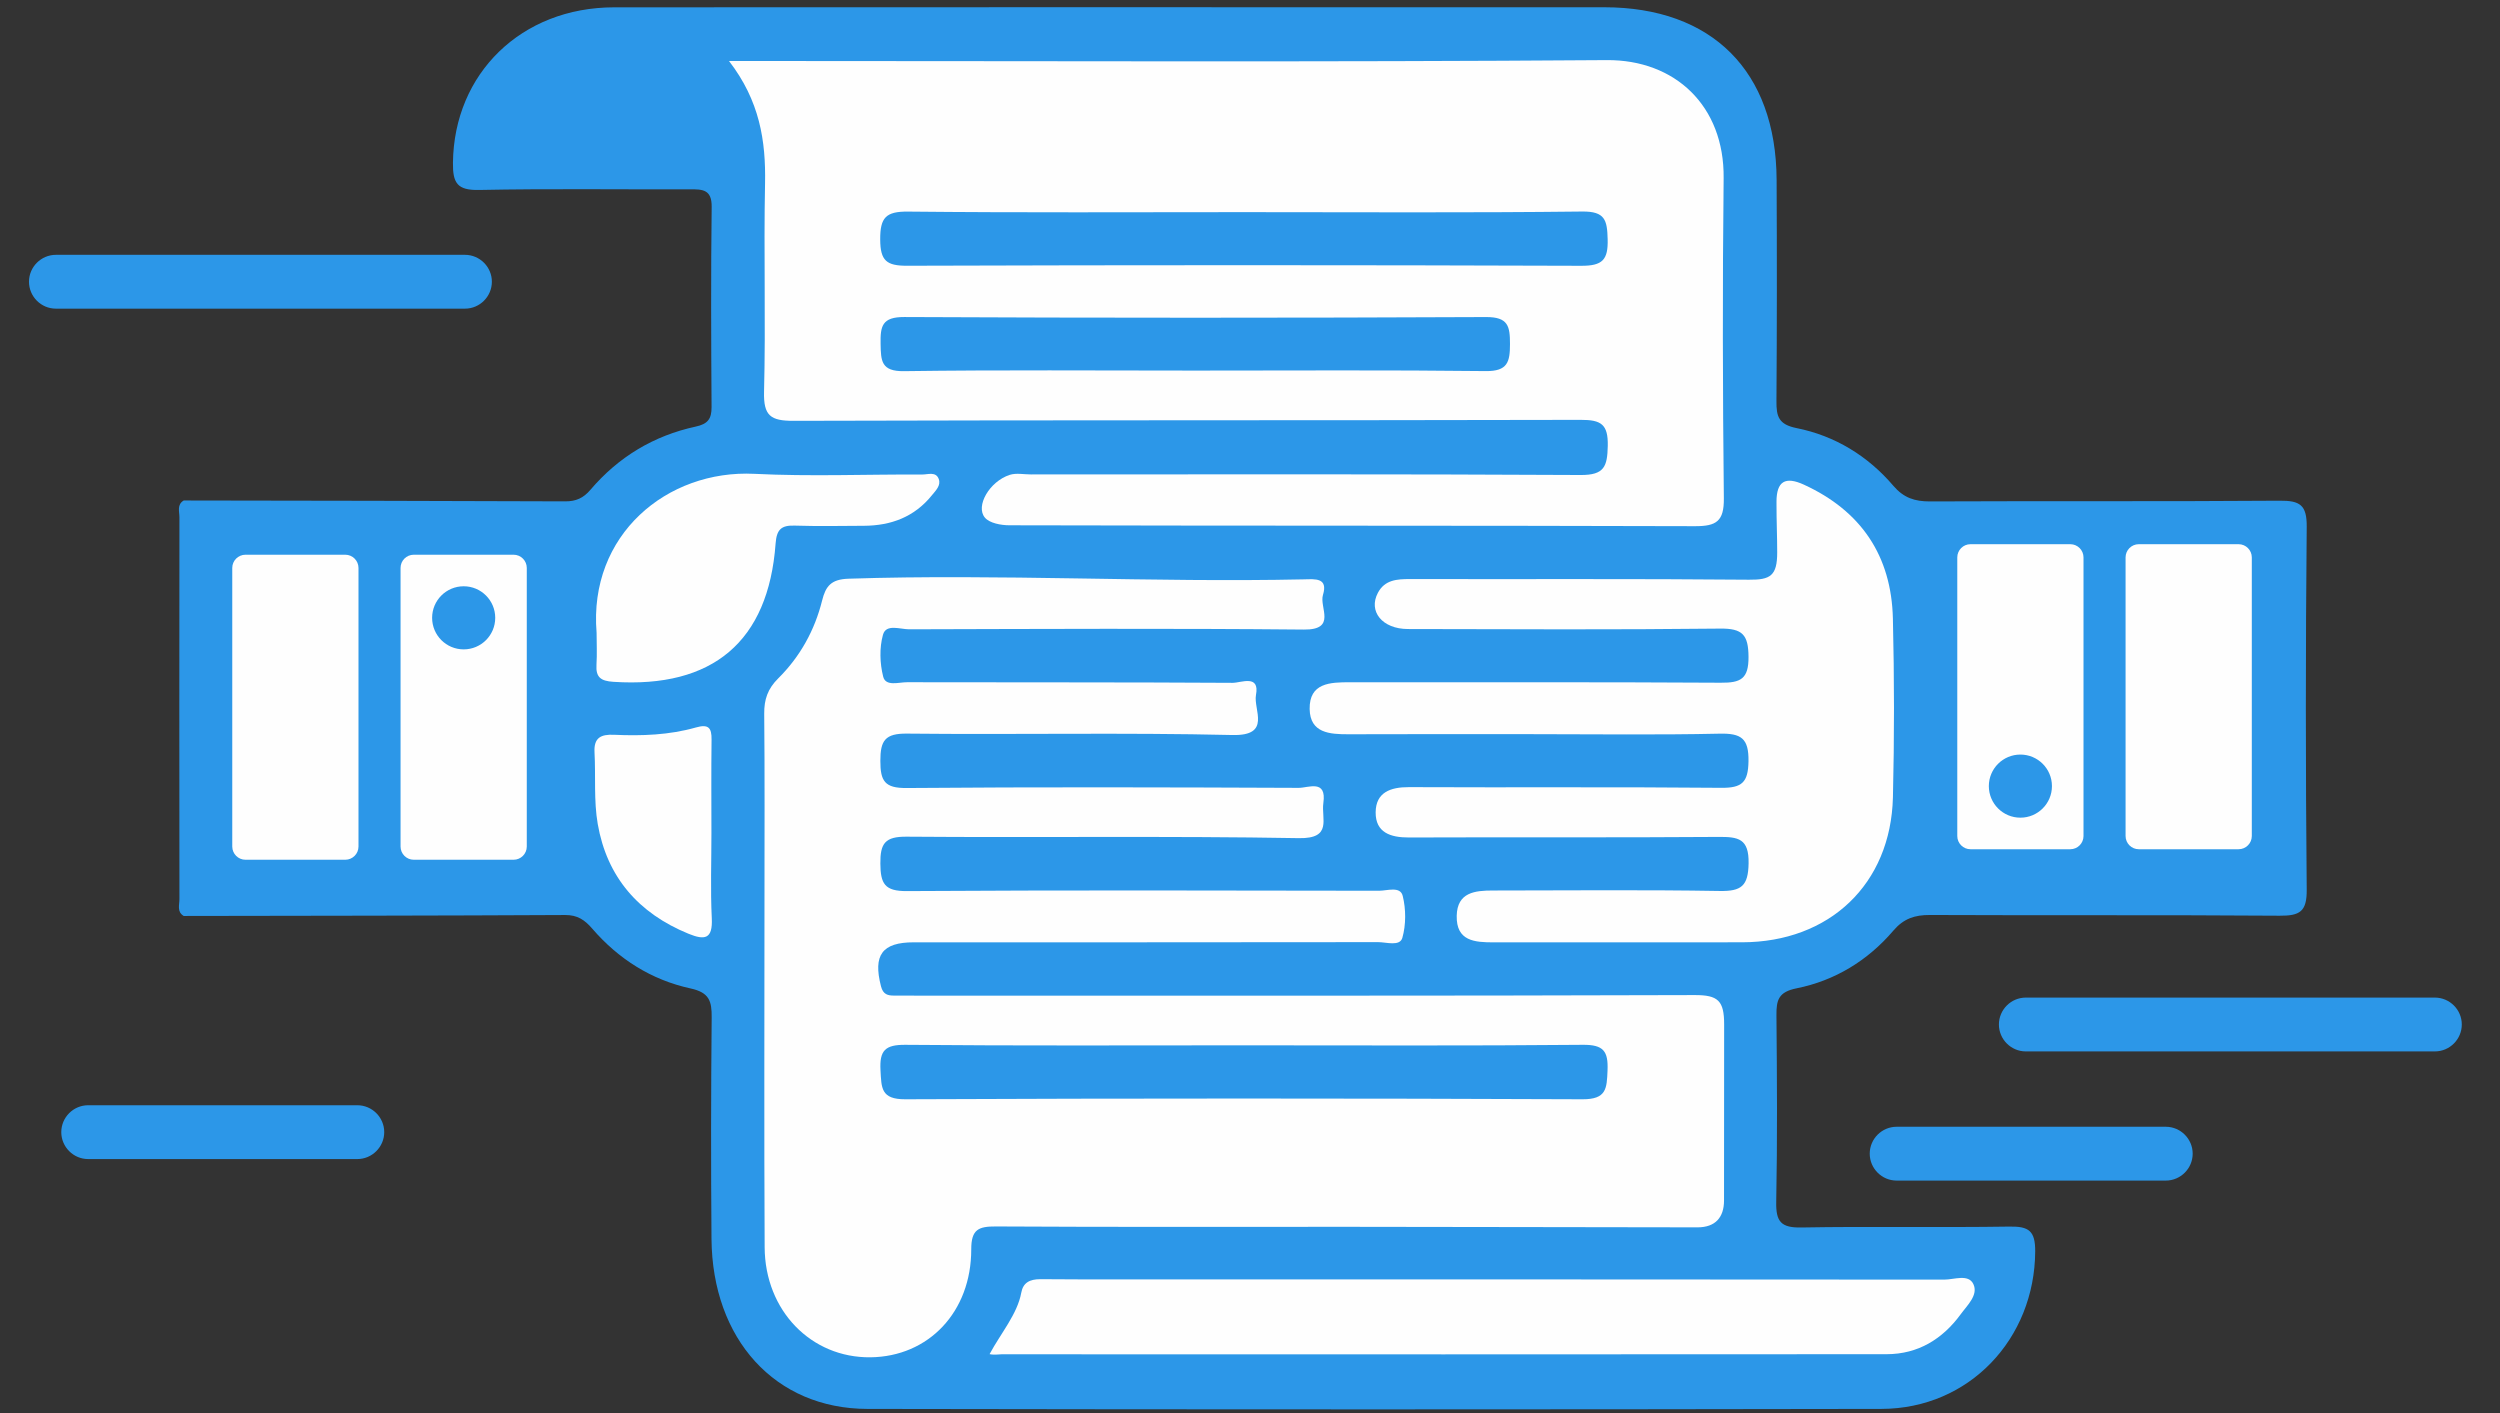<?xml version="1.0" encoding="utf-8"?>
<!-- Generator: Adobe Illustrator 21.0.0, SVG Export Plug-In . SVG Version: 6.00 Build 0)  -->
<svg version="1.0" id="图层_1" xmlns="http://www.w3.org/2000/svg" xmlns:xlink="http://www.w3.org/1999/xlink" x="0px" y="0px"
	 viewBox="0 0 230 130" enable-background="new 0 0 230 130" xml:space="preserve">
<rect x="0" y="0" width="230" height="130" fill="#333333" stroke="none"/>
<g>
	<path fill="#2C97E8" d="M16.901,46.045c11.701,0.021,23.402,0.031,35.103,0.081c0.994,0.004,1.674-0.311,2.311-1.059
		c2.571-3.019,5.819-4.982,9.691-5.82c1.096-0.237,1.465-0.694,1.458-1.796c-0.041-6.137-0.065-12.275,0.01-18.412
		c0.02-1.615-0.84-1.626-2.005-1.622c-6.465,0.024-12.931-0.072-19.393,0.06c-2.012,0.041-2.426-0.637-2.405-2.499
		c0.092-8.215,6.293-14.298,14.831-14.304c26.678-0.017,53.355-0.006,80.033-0.006c3.683,0,7.365-0.001,11.048,0
		c9.922,0.002,15.814,5.876,15.865,15.873c0.034,6.792,0.033,13.585-0.015,20.376c-0.01,1.397,0.194,2.137,1.853,2.469
		c3.526,0.707,6.549,2.552,8.896,5.301c0.955,1.118,1.971,1.452,3.385,1.445c10.72-0.05,21.441,0.015,32.16-0.067
		c1.861-0.014,2.51,0.381,2.491,2.398c-0.106,11.128-0.106,22.259,0,33.387c0.019,2.021-0.635,2.41-2.492,2.396
		c-10.72-0.081-21.44-0.017-32.16-0.067c-1.415-0.007-2.43,0.329-3.385,1.447c-2.348,2.749-5.371,4.593-8.897,5.3
		c-1.661,0.333-1.864,1.075-1.851,2.471c0.052,5.728,0.092,11.458-0.02,17.184c-0.035,1.81,0.437,2.383,2.307,2.349
		c6.381-0.116,12.766,0.017,19.148-0.084c1.78-0.028,2.382,0.382,2.371,2.286c-0.046,8.055-6.084,14.473-14.15,14.488
		c-31.097,0.059-62.194,0.059-93.29,0.001c-8.491-0.016-14.266-6.415-14.341-15.645c-0.055-6.792-0.048-13.585,0.017-20.376
		c0.014-1.499-0.22-2.289-1.942-2.663c-3.594-0.781-6.635-2.705-9.054-5.511c-0.676-0.784-1.348-1.25-2.474-1.244
		c-11.701,0.063-23.402,0.068-35.103,0.088c-0.641-0.383-0.394-1.016-0.394-1.545c-0.014-11.712-0.014-23.425,0-35.137
		C16.508,47.061,16.261,46.428,16.901,46.045z"/>
	<path fill="#FEFEFE" d="M124.029,112.867c-10.799,0-21.599,0.03-32.398-0.033c-1.612-0.009-2.278,0.272-2.276,2.104
		c0.005,5.77-3.934,9.875-9.274,9.933c-5.446,0.059-9.702-4.281-9.733-10.119c-0.057-10.635-0.016-21.271-0.016-31.907
		c0-5.727,0.032-11.454-0.024-17.18c-0.013-1.318,0.325-2.299,1.285-3.251c2.006-1.989,3.358-4.416,4.043-7.17
		c0.326-1.31,0.82-1.951,2.422-2.003c13.982-0.459,27.959,0.366,41.938,0.059c0.975-0.021,2.211-0.174,1.716,1.436
		c-0.351,1.141,1.299,3.213-1.75,3.184c-12.107-0.117-24.216-0.058-36.324-0.025c-0.827,0.002-2.118-0.527-2.404,0.501
		c-0.336,1.206-0.291,2.639,0.021,3.863c0.234,0.916,1.43,0.503,2.199,0.505c9.981,0.024,19.962-0.006,29.943,0.057
		c0.779,0.005,2.517-0.811,2.153,1.114c-0.255,1.348,1.466,3.773-2.167,3.687c-9.976-0.236-19.961-0.023-29.941-0.13
		c-2.019-0.022-2.451,0.642-2.449,2.513c0.001,1.845,0.39,2.51,2.412,2.493c12.026-0.102,24.053-0.067,36.079-0.015
		c0.883,0.004,2.583-0.821,2.265,1.388c-0.209,1.449,0.866,3.294-2.252,3.239c-12.023-0.213-24.052-0.037-36.078-0.135
		c-1.996-0.016-2.442,0.604-2.426,2.478c0.016,1.842,0.389,2.541,2.434,2.528c14.48-0.093,28.961-0.056,43.442-0.031
		c0.756,0.001,1.955-0.447,2.182,0.477c0.301,1.222,0.307,2.647-0.034,3.851c-0.231,0.816-1.462,0.398-2.238,0.399
		c-14.235,0.021-28.471,0.015-42.706,0.016c-2.925,0-3.764,1.17-3.022,4.047c0.194,0.754,0.618,0.858,1.23,0.855
		c0.654-0.003,1.309,0.004,1.963,0.004c23.889,0,47.779,0.03,71.668-0.051c2.158-0.007,2.709,0.518,2.709,2.7
		c0,5.173-0.011,10.98-0.011,16.196c0,1.557-0.798,2.472-2.431,2.472C145.233,112.913,134.746,112.867,124.029,112.867z"/>
	<path fill="#FEFEFE" d="M67.069,5.612c1.326,0,2.132,0,2.938,0c25.936,0,51.874,0.113,77.808-0.082
		c6.279-0.047,10.834,4.196,10.76,10.86c-0.109,9.817-0.088,19.637,0.019,29.454c0.023,2.105-0.676,2.571-2.656,2.565
		c-21.027-0.064-42.054-0.029-63.081-0.083c-0.772-0.002-1.816-0.195-2.245-0.703c-0.895-1.058,0.427-3.335,2.284-3.935
		c0.594-0.192,1.299-0.04,1.954-0.04c16.855-0.001,33.709-0.044,50.563,0.053c2.192,0.013,2.461-0.786,2.502-2.678
		c0.043-1.996-0.616-2.401-2.49-2.396c-24.136,0.061-48.273,0.012-72.409,0.09c-2.129,0.007-2.78-0.469-2.723-2.678
		c0.162-6.378-0.037-12.764,0.092-19.143C70.466,12.95,69.89,9.269,67.069,5.612z"/>
	<path fill="#FEFEFE" d="M141.017,67.543c-5.647,0-11.293-0.015-16.94,0.009c-1.747,0.007-3.555-0.109-3.589-2.324
		c-0.037-2.398,1.872-2.463,3.695-2.461c11.375,0.015,22.751-0.029,34.125,0.044c1.829,0.012,2.57-0.339,2.555-2.386
		c-0.015-2.029-0.554-2.618-2.614-2.594c-9.574,0.11-19.149,0.06-28.724,0.04c-2.357-0.005-3.668-1.626-2.755-3.339
		c0.634-1.19,1.753-1.26,2.958-1.258c10.393,0.024,20.787-0.039,31.179,0.06c1.964,0.019,2.595-0.364,2.595-2.5
		c0-1.544-0.065-2.703-0.065-4.657c0-1.916,0.817-2.368,2.518-1.589c5.279,2.421,8.054,6.557,8.191,12.319
		c0.131,5.48,0.137,10.968,0.003,16.448c-0.195,7.99-5.841,13.331-13.894,13.337c-7.611,0.005-15.222-0.003-22.832,0.005
		c-1.742,0.002-3.458-0.104-3.405-2.449c0.048-2.16,1.685-2.319,3.326-2.32c6.956-0.006,13.913-0.075,20.867,0.043
		c1.994,0.034,2.624-0.452,2.66-2.542c0.04-2.275-0.939-2.446-2.769-2.432c-9.492,0.072-18.986,0.013-28.479,0.052
		c-1.707,0.007-3.075-0.456-3.063-2.313c0.012-1.828,1.349-2.327,3.071-2.319c9.575,0.045,19.15-0.028,28.724,0.063
		c1.913,0.018,2.476-0.499,2.506-2.446c0.033-2.113-0.676-2.58-2.659-2.536C152.476,67.625,146.746,67.543,141.017,67.543z"/>
	<path fill="#FEFEFE" d="M91.042,124.579c1.024-1.913,2.557-3.683,2.914-5.649c0.168-0.922,0.768-1.246,1.765-1.246
		c1.127,0,3.063,0.02,3.923,0.02c26.41,0,52.82-0.005,79.23,0.021c0.913,0.001,2.221-0.544,2.675,0.409
		c0.478,1.004-0.554,1.942-1.166,2.779c-1.679,2.297-3.94,3.67-6.809,3.673c-27.146,0.026-54.292,0.014-81.438,0.008
		C91.987,124.594,91.412,124.673,91.042,124.579z"/>
	<path fill="#FEFEFE" d="M54.887,58.214c-0.753-9.003,6.482-15.023,14.524-14.621c5.136,0.257,10.296,0.04,15.445,0.062
		c0.521,0.002,1.245-0.294,1.508,0.411c0.223,0.598-0.279,1.064-0.631,1.501c-1.604,1.991-3.754,2.791-6.246,2.805
		c-2.125,0.012-4.252,0.053-6.374-0.016c-1.232-0.04-1.662,0.35-1.758,1.65c-0.66,9.025-5.79,13.325-14.926,12.722
		c-1.157-0.076-1.626-0.414-1.553-1.573C54.937,60.179,54.888,59.195,54.887,58.214z"/>
	<path fill="#FEFEFE" d="M65.451,76.629c0.001,2.618-0.096,5.241,0.033,7.853c0.094,1.919-0.643,2.036-2.148,1.42
		c-4.595-1.881-7.497-5.211-8.344-10.093c-0.374-2.153-0.178-4.401-0.297-6.602c-0.073-1.347,0.595-1.661,1.795-1.607
		c2.538,0.115,5.08,0.027,7.539-0.674c1.139-0.325,1.448,0.016,1.434,1.112C65.426,70.901,65.45,73.765,65.451,76.629z"/>
	<path fill="#2C97E8" d="M114.461,96.17c10.384,0,20.769,0.052,31.152-0.047c1.909-0.018,2.355,0.58,2.28,2.363
		c-0.07,1.652-0.083,2.656-2.303,2.647c-20.768-0.091-41.537-0.091-62.305,0c-2.254,0.01-2.189-1.053-2.279-2.67
		c-0.101-1.824,0.432-2.356,2.302-2.339C93.692,96.219,104.077,96.17,114.461,96.17z"/>
	<path fill="#2C97E8" d="M114.434,19.517c10.376,0,20.753,0.068,31.128-0.056c2.116-0.025,2.295,0.801,2.342,2.538
		c0.052,1.903-0.466,2.461-2.432,2.454c-20.671-0.075-41.342-0.072-62.012-0.004c-1.905,0.006-2.472-0.461-2.481-2.416
		c-0.009-2.02,0.517-2.588,2.572-2.566C93.844,19.576,104.139,19.517,114.434,19.517z"/>
	<path fill="#2C97E8" d="M109.925,34.094c-8.919,0-17.84-0.072-26.757,0.053c-2.111,0.029-2.124-0.955-2.153-2.509
		c-0.03-1.628,0.129-2.481,2.185-2.471c17.838,0.087,35.677,0.085,53.516,0.003c2.04-0.009,2.203,0.842,2.203,2.479
		c0,1.657-0.216,2.516-2.236,2.492C127.765,34.034,118.845,34.094,109.925,34.094z"/>
	<path fill="#FEFEFE" d="M31.767,79.097h-9.185c-0.667,0-1.214-0.546-1.214-1.214V52.248c0-0.667,0.546-1.214,1.214-1.214h9.185
		c0.667,0,1.214,0.546,1.214,1.214v25.636C32.981,78.551,32.435,79.097,31.767,79.097z"/>
	<path fill="#FEFEFE" d="M47.25,79.097h-9.185c-0.667,0-1.214-0.546-1.214-1.214V52.248c0-0.667,0.546-1.214,1.214-1.214h9.185
		c0.667,0,1.214,0.546,1.214,1.214v25.636C48.464,78.551,47.918,79.097,47.25,79.097z"/>
	<circle fill="#2C97E8" cx="42.658" cy="56.84" r="2.903"/>
	<path fill="#FEFEFE" d="M196.767,50.066h9.185c0.667,0,1.214,0.546,1.214,1.214v25.636c0,0.667-0.546,1.214-1.214,1.214h-9.185
		c-0.667,0-1.214-0.546-1.214-1.214V51.28C195.553,50.612,196.099,50.066,196.767,50.066z"/>
	<path fill="#FEFEFE" d="M181.284,50.066h9.185c0.667,0,1.214,0.546,1.214,1.214v25.636c0,0.667-0.546,1.214-1.214,1.214h-9.185
		c-0.667,0-1.214-0.546-1.214-1.214V51.28C180.07,50.612,180.616,50.066,181.284,50.066z"/>
	<circle fill="#2C97E8" cx="185.876" cy="72.323" r="2.903"/>
</g>
<path fill="#2C97E8" d="M224.009,96.73h-37.633c-1.362,0-2.476-1.114-2.476-2.476v0c0-1.362,1.114-2.476,2.476-2.476h37.633
	c1.362,0,2.476,1.114,2.476,2.476v0C226.485,95.616,225.37,96.73,224.009,96.73z"/>
<path fill="#2C97E8" d="M199.25,108.614h-24.759c-1.362,0-2.476-1.114-2.476-2.476v0c0-1.362,1.114-2.476,2.476-2.476h24.759
	c1.362,0,2.476,1.114,2.476,2.476v0C201.726,107.5,200.612,108.614,199.25,108.614z"/>
<path fill="#2C97E8" d="M42.776,28.396H5.143c-1.362,0-2.476-1.114-2.476-2.476v0c0-1.362,1.114-2.476,2.476-2.476h37.633
	c1.362,0,2.476,1.114,2.476,2.476v0C45.251,27.282,44.137,28.396,42.776,28.396z"/>
<path fill="#2C97E8" d="M32.872,106.634H8.114c-1.362,0-2.476-1.114-2.476-2.476l0,0c0-1.362,1.114-2.476,2.476-2.476h24.759
	c1.362,0,2.476,1.114,2.476,2.476l0,0C35.348,105.519,34.234,106.634,32.872,106.634z"/>
</svg>
